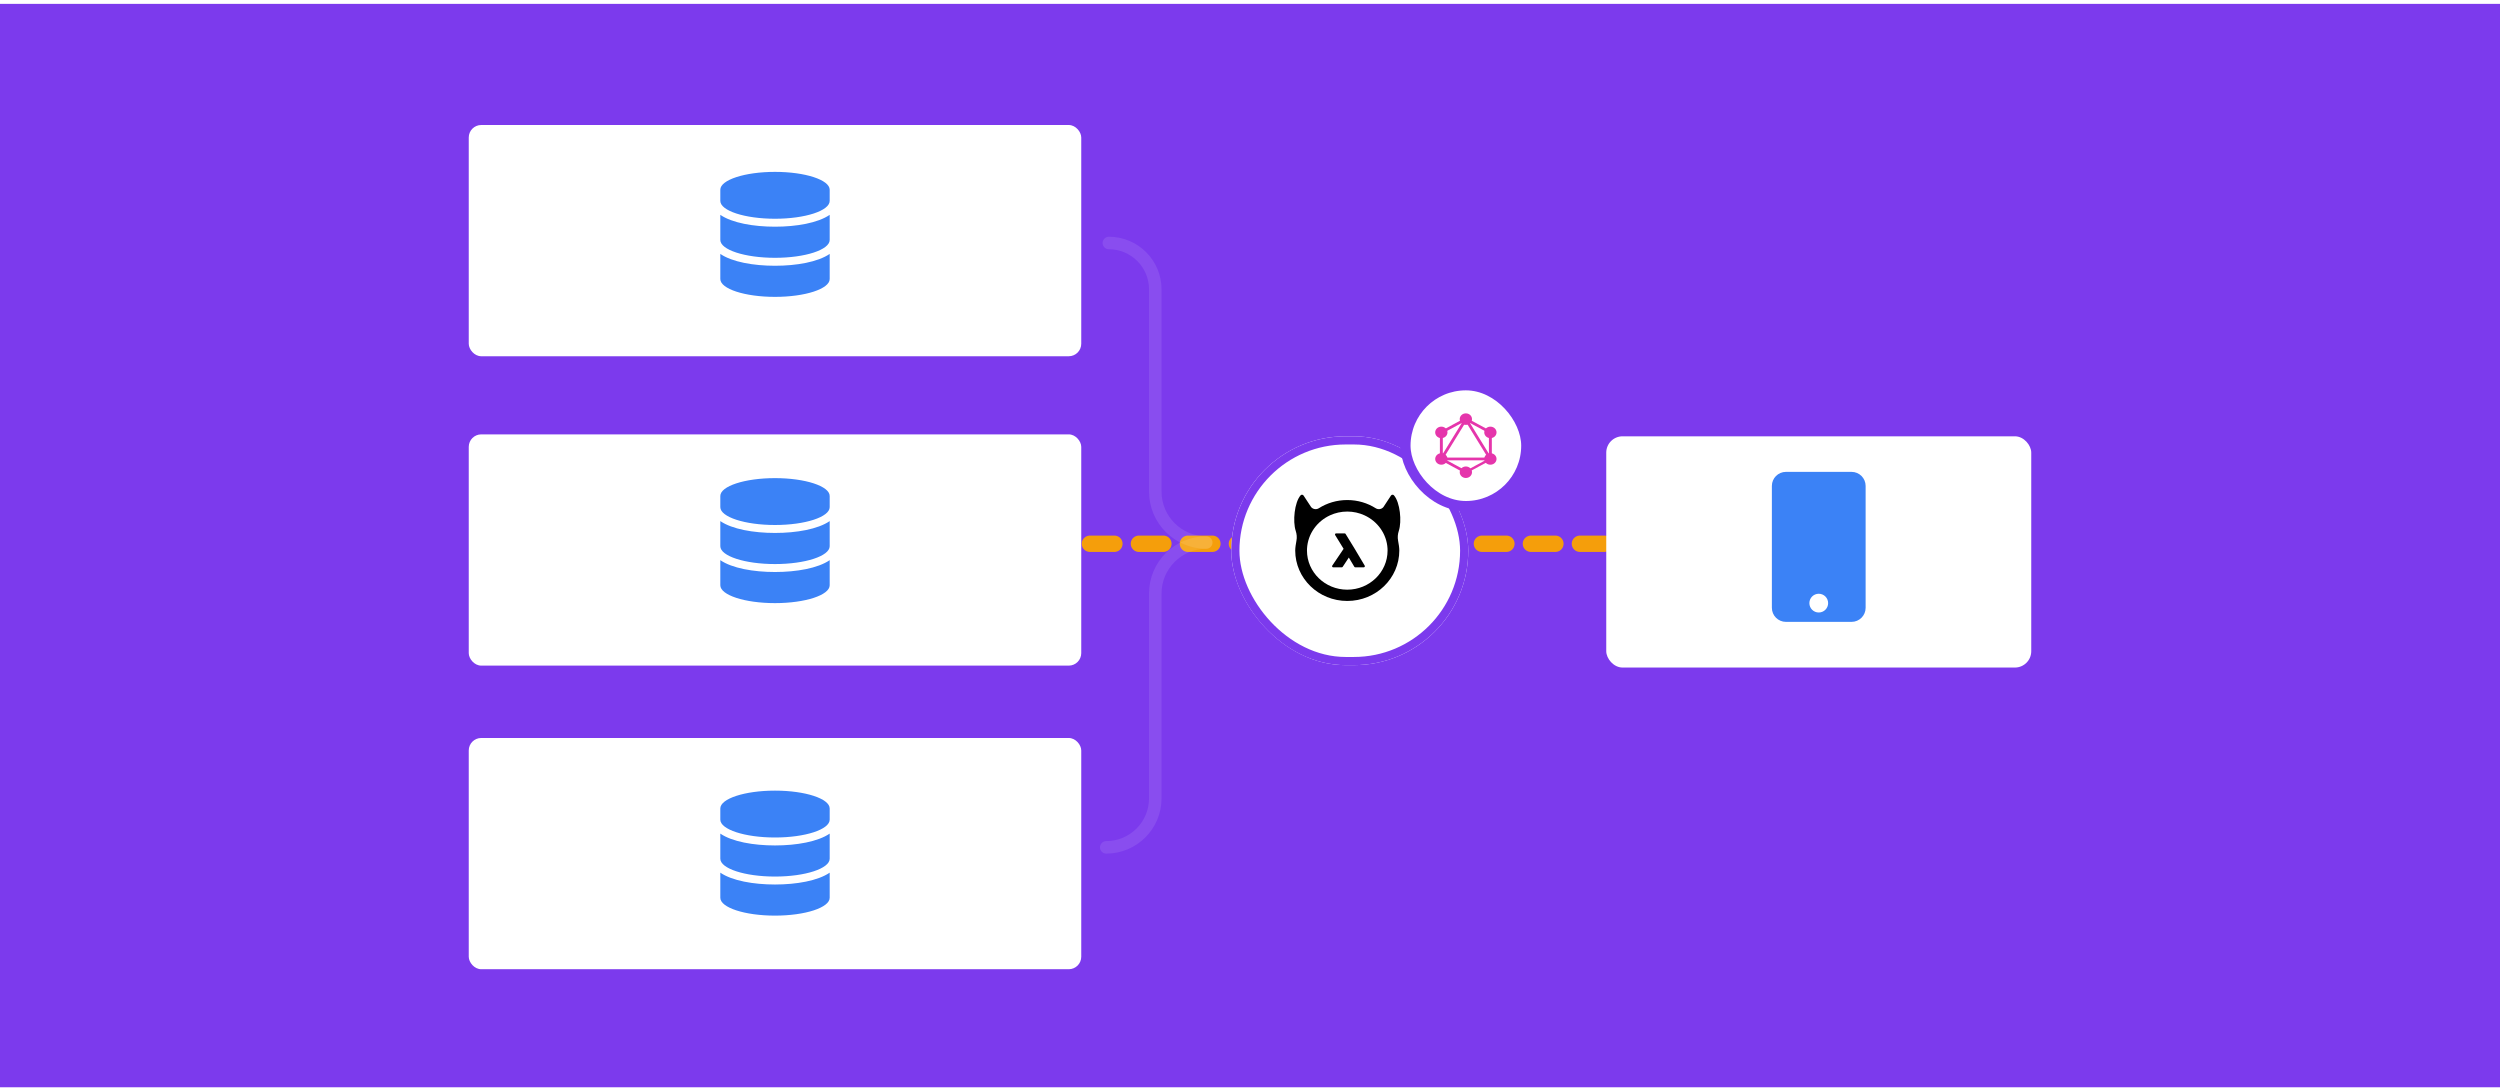 <svg width="400" height="174" viewBox="0 0 400 174" fill="none" xmlns="http://www.w3.org/2000/svg">
<g clip-path="url(#clip0_93_3199)">
<g filter="url(#filter0_dd_93_3199)">
<rect width="400" height="174" fill="#7C3AED"/>
</g>
<g filter="url(#filter1_d_93_3199)">
<rect x="75" y="68.5" width="98" height="37" rx="2" fill="white"/>
</g>
<path d="M132.75 79.357V81.143C132.75 82.716 128.831 84 124 84C119.169 84 115.25 82.716 115.25 81.143V79.357C115.25 77.784 119.169 76.5 124 76.5C128.831 76.5 132.75 77.784 132.75 79.357ZM132.75 83.375V87.393C132.75 88.966 128.831 90.25 124 90.25C119.169 90.25 115.25 88.966 115.25 87.393V83.375C117.13 84.67 120.571 85.272 124 85.272C127.429 85.272 130.87 84.67 132.75 83.375ZM132.75 89.625V93.643C132.75 95.216 128.831 96.5 124 96.5C119.169 96.5 115.25 95.216 115.25 93.643V89.625C117.13 90.92 120.571 91.522 124 91.522C127.429 91.522 130.87 90.92 132.75 89.625Z" fill="#3B82F6"/>
<g filter="url(#filter2_d_93_3199)">
<rect x="75" y="117.077" width="98" height="37" rx="2" fill="white"/>
</g>
<path d="M132.75 129.357V131.143C132.75 132.717 128.831 134 124 134C119.169 134 115.25 132.717 115.25 131.143V129.357C115.25 127.783 119.169 126.5 124 126.5C128.831 126.5 132.75 127.783 132.75 129.357ZM132.75 133.375V137.393C132.75 138.967 128.831 140.25 124 140.25C119.169 140.25 115.25 138.967 115.25 137.393V133.375C117.13 134.67 120.571 135.272 124 135.272C127.429 135.272 130.87 134.67 132.75 133.375ZM132.75 139.625V143.643C132.75 145.217 128.831 146.5 124 146.5C119.169 146.5 115.25 145.217 115.25 143.643V139.625C117.13 140.92 120.571 141.522 124 141.522C127.429 141.522 130.87 140.92 132.75 139.625Z" fill="#3B82F6"/>
<g filter="url(#filter3_d_93_3199)">
<rect x="75" y="19" width="98" height="37" rx="2" fill="white"/>
</g>
<path d="M132.75 30.357V32.143C132.75 33.717 128.831 35 124 35C119.169 35 115.25 33.717 115.25 32.143V30.357C115.25 28.784 119.169 27.5 124 27.5C128.831 27.5 132.75 28.784 132.75 30.357ZM132.75 34.375V38.393C132.75 39.967 128.831 41.25 124 41.25C119.169 41.25 115.25 39.967 115.25 38.393V34.375C117.13 35.67 120.571 36.272 124 36.272C127.429 36.272 130.87 35.67 132.75 34.375ZM132.75 40.625V44.643C132.75 46.217 128.831 47.5 124 47.5C119.169 47.5 115.25 46.217 115.25 44.643V40.625C117.13 41.92 120.571 42.522 124 42.522C127.429 42.522 130.87 41.92 132.75 40.625Z" fill="#3B82F6"/>
<line x1="174.385" y1="87" x2="272.462" y2="87" stroke="#F59E0B" stroke-width="2.615" stroke-linecap="round" stroke-dasharray="3.92 3.92"/>
<g filter="url(#filter4_d_93_3199)">
<rect x="257" y="68.5" width="68" height="37" rx="2.615" fill="white"/>
</g>
<path d="M296.25 75.5H285.75C284.508 75.5 283.5 76.508 283.5 77.75V97.25C283.5 98.492 284.508 99.5 285.75 99.5H296.25C297.492 99.5 298.5 98.492 298.5 97.25V77.75C298.5 76.508 297.492 75.5 296.25 75.5ZM291 98C290.17 98 289.5 97.33 289.5 96.5C289.5 95.67 290.17 95 291 95C291.83 95 292.5 95.67 292.5 96.5C292.5 97.33 291.83 98 291 98Z" fill="#3B82F6"/>
<g filter="url(#filter5_d_93_3199)">
<rect x="197" y="68.5" width="37.923" height="36.615" rx="18.308" fill="white"/>
<rect x="197.654" y="69.154" width="36.615" height="35.308" rx="17.654" stroke="#7C3AED" stroke-width="1.308"/>
</g>
<g clip-path="url(#clip1_93_3199)">
<path d="M223.808 84.942C224.312 83.419 224.009 80.375 223.031 79.253C222.903 79.106 222.663 79.127 222.557 79.288L221.351 81.123C221.052 81.49 220.515 81.574 220.113 81.318C218.805 80.489 217.242 80.006 215.563 80.006C213.883 80.006 212.32 80.489 211.013 81.318C210.61 81.574 210.073 81.488 209.774 81.123L208.569 79.288C208.463 79.127 208.222 79.106 208.095 79.253C207.116 80.375 206.813 83.419 207.317 84.942C207.484 85.448 207.532 85.983 207.432 86.506C207.335 87.022 207.235 87.648 207.235 88.08C207.235 92.538 210.965 96.154 215.563 96.154C220.163 96.154 223.89 92.54 223.89 88.08C223.89 87.645 223.793 87.022 223.693 86.506C223.594 85.983 223.641 85.448 223.808 84.942ZM215.563 94.349C212.008 94.349 209.116 91.545 209.116 88.099C209.116 87.986 209.121 87.874 209.125 87.763C209.255 85.415 210.725 83.406 212.807 82.449C213.643 82.063 214.578 81.849 215.563 81.849C216.548 81.849 217.483 82.065 218.32 82.451C220.403 83.408 221.873 85.417 222.003 87.763C222.009 87.874 222.011 87.986 222.011 88.099C222.009 91.545 219.117 94.349 215.563 94.349Z" fill="black"/>
<path d="M218.355 90.504L216.708 87.736L215.294 85.427C215.262 85.373 215.201 85.339 215.134 85.339H213.783C213.716 85.339 213.655 85.375 213.623 85.429C213.59 85.486 213.59 85.555 213.625 85.61L214.976 87.813L213.162 90.496C213.125 90.55 213.121 90.621 213.153 90.68C213.186 90.739 213.248 90.775 213.316 90.775H214.675C214.738 90.775 214.796 90.743 214.831 90.693L215.811 89.207L216.69 90.684C216.723 90.741 216.786 90.775 216.85 90.775H218.19C218.258 90.775 218.318 90.741 218.351 90.684C218.39 90.628 218.39 90.561 218.355 90.504Z" fill="black"/>
</g>
<rect x="224.882" y="61.651" width="19.314" height="19.314" rx="9.657" fill="white"/>
<g clip-path="url(#clip2_93_3199)">
<path d="M230.119 73.799L230.524 74.018L235.035 66.694L234.63 66.475L230.119 73.799Z" fill="#E535AB"/>
<path d="M239.048 73.214H230.026V73.652H239.048V73.214Z" fill="#E535AB"/>
<path d="M230.205 73.46L234.717 75.903L234.951 75.523L230.438 73.081L230.205 73.46Z" fill="#E535AB"/>
<path d="M234.125 67.095L238.637 69.537L238.871 69.157L234.358 66.715L234.125 67.095Z" fill="#E535AB"/>
<path d="M230.206 69.156L230.44 69.535L234.952 67.093L234.719 66.713L230.206 69.156Z" fill="#E535AB"/>
<path d="M234.043 66.694L238.554 74.018L238.959 73.799L234.448 66.475L234.043 66.694Z" fill="#E535AB"/>
<path d="M230.851 68.865H230.384V73.75H230.851V68.865Z" fill="#E535AB"/>
<path d="M238.693 68.865H238.225V73.75H238.693V68.865Z" fill="#E535AB"/>
<path d="M234.433 75.386L234.637 75.718L238.562 73.593L238.358 73.262L234.433 75.386Z" fill="#E535AB"/>
<path d="M239.312 73.893C239.042 74.334 238.439 74.484 237.969 74.231C237.498 73.977 237.338 73.412 237.608 72.971C237.879 72.53 238.481 72.38 238.952 72.633C239.425 72.889 239.586 73.452 239.312 73.893Z" fill="#E535AB"/>
<path d="M231.465 69.644C231.195 70.085 230.592 70.236 230.122 69.982C229.652 69.729 229.491 69.164 229.761 68.723C230.032 68.282 230.635 68.131 231.105 68.385C231.575 68.641 231.736 69.203 231.465 69.644Z" fill="#E535AB"/>
<path d="M229.764 73.893C229.494 73.452 229.654 72.889 230.125 72.633C230.595 72.38 231.195 72.53 231.468 72.971C231.739 73.412 231.578 73.975 231.108 74.231C230.635 74.484 230.035 74.334 229.764 73.893Z" fill="#E535AB"/>
<path d="M237.611 69.644C237.341 69.203 237.501 68.641 237.972 68.385C238.442 68.131 239.042 68.282 239.315 68.723C239.586 69.164 239.425 69.726 238.955 69.982C238.484 70.236 237.882 70.085 237.611 69.644Z" fill="#E535AB"/>
<path d="M234.538 76.478C233.995 76.478 233.555 76.066 233.555 75.556C233.555 75.047 233.995 74.635 234.538 74.635C235.082 74.635 235.521 75.047 235.521 75.556C235.521 76.063 235.082 76.478 234.538 76.478Z" fill="#E535AB"/>
<path d="M234.538 67.981C233.995 67.981 233.555 67.569 233.555 67.059C233.555 66.549 233.995 66.138 234.538 66.138C235.082 66.138 235.521 66.549 235.521 67.059C235.521 67.569 235.082 67.981 234.538 67.981Z" fill="#E535AB"/>
</g>
<rect x="224.882" y="61.651" width="19.314" height="19.314" rx="9.657" stroke="#7C3AED" stroke-width="1.609"/>
<path d="M177 135.577V135.577C181.333 135.577 184.846 132.064 184.846 127.731V94.962C184.846 90.458 188.497 86.808 193 86.808V86.808" stroke="white" stroke-opacity="0.1" stroke-width="2" stroke-miterlimit="0" stroke-linecap="round" stroke-linejoin="bevel"/>
<path d="M177.418 38.878V38.878C181.52 38.878 184.846 42.204 184.846 46.307V78.654C184.846 83.157 188.497 86.808 193 86.808V86.808" stroke="white" stroke-opacity="0.1" stroke-width="2" stroke-miterlimit="0" stroke-linecap="round" stroke-linejoin="bevel"/>
</g>
<defs>
<filter id="filter0_dd_93_3199" x="-0.938" y="-0.625" width="401.875" height="175.875" filterUnits="userSpaceOnUse" color-interpolation-filters="sRGB">
<feFlood flood-opacity="0" result="BackgroundImageFix"/>
<feColorMatrix in="SourceAlpha" type="matrix" values="0 0 0 0 0 0 0 0 0 0 0 0 0 0 0 0 0 0 127 0" result="hardAlpha"/>
<feMorphology radius="0.312" operator="erode" in="SourceAlpha" result="effect1_dropShadow_93_3199"/>
<feOffset dy="0.312"/>
<feGaussianBlur stdDeviation="0.312"/>
<feComposite in2="hardAlpha" operator="out"/>
<feColorMatrix type="matrix" values="0 0 0 0 0 0 0 0 0 0 0 0 0 0 0 0 0 0 0.1 0"/>
<feBlend mode="normal" in2="BackgroundImageFix" result="effect1_dropShadow_93_3199"/>
<feColorMatrix in="SourceAlpha" type="matrix" values="0 0 0 0 0 0 0 0 0 0 0 0 0 0 0 0 0 0 127 0" result="hardAlpha"/>
<feOffset dy="0.312"/>
<feGaussianBlur stdDeviation="0.469"/>
<feComposite in2="hardAlpha" operator="out"/>
<feColorMatrix type="matrix" values="0 0 0 0 0 0 0 0 0 0 0 0 0 0 0 0 0 0 0.1 0"/>
<feBlend mode="normal" in2="effect1_dropShadow_93_3199" result="effect2_dropShadow_93_3199"/>
<feBlend mode="normal" in="SourceGraphic" in2="effect2_dropShadow_93_3199" result="shape"/>
</filter>
<filter id="filter1_d_93_3199" x="73" y="67.5" width="102" height="41" filterUnits="userSpaceOnUse" color-interpolation-filters="sRGB">
<feFlood flood-opacity="0" result="BackgroundImageFix"/>
<feColorMatrix in="SourceAlpha" type="matrix" values="0 0 0 0 0 0 0 0 0 0 0 0 0 0 0 0 0 0 127 0" result="hardAlpha"/>
<feOffset dy="1"/>
<feGaussianBlur stdDeviation="1"/>
<feComposite in2="hardAlpha" operator="out"/>
<feColorMatrix type="matrix" values="0 0 0 0 0 0 0 0 0 0 0 0 0 0 0 0 0 0 0.05 0"/>
<feBlend mode="normal" in2="BackgroundImageFix" result="effect1_dropShadow_93_3199"/>
<feBlend mode="normal" in="SourceGraphic" in2="effect1_dropShadow_93_3199" result="shape"/>
</filter>
<filter id="filter2_d_93_3199" x="73" y="116.077" width="102" height="41" filterUnits="userSpaceOnUse" color-interpolation-filters="sRGB">
<feFlood flood-opacity="0" result="BackgroundImageFix"/>
<feColorMatrix in="SourceAlpha" type="matrix" values="0 0 0 0 0 0 0 0 0 0 0 0 0 0 0 0 0 0 127 0" result="hardAlpha"/>
<feOffset dy="1"/>
<feGaussianBlur stdDeviation="1"/>
<feComposite in2="hardAlpha" operator="out"/>
<feColorMatrix type="matrix" values="0 0 0 0 0 0 0 0 0 0 0 0 0 0 0 0 0 0 0.05 0"/>
<feBlend mode="normal" in2="BackgroundImageFix" result="effect1_dropShadow_93_3199"/>
<feBlend mode="normal" in="SourceGraphic" in2="effect1_dropShadow_93_3199" result="shape"/>
</filter>
<filter id="filter3_d_93_3199" x="73" y="18" width="102" height="41" filterUnits="userSpaceOnUse" color-interpolation-filters="sRGB">
<feFlood flood-opacity="0" result="BackgroundImageFix"/>
<feColorMatrix in="SourceAlpha" type="matrix" values="0 0 0 0 0 0 0 0 0 0 0 0 0 0 0 0 0 0 127 0" result="hardAlpha"/>
<feOffset dy="1"/>
<feGaussianBlur stdDeviation="1"/>
<feComposite in2="hardAlpha" operator="out"/>
<feColorMatrix type="matrix" values="0 0 0 0 0 0 0 0 0 0 0 0 0 0 0 0 0 0 0.05 0"/>
<feBlend mode="normal" in2="BackgroundImageFix" result="effect1_dropShadow_93_3199"/>
<feBlend mode="normal" in="SourceGraphic" in2="effect1_dropShadow_93_3199" result="shape"/>
</filter>
<filter id="filter4_d_93_3199" x="254.385" y="67.192" width="73.231" height="42.231" filterUnits="userSpaceOnUse" color-interpolation-filters="sRGB">
<feFlood flood-opacity="0" result="BackgroundImageFix"/>
<feColorMatrix in="SourceAlpha" type="matrix" values="0 0 0 0 0 0 0 0 0 0 0 0 0 0 0 0 0 0 127 0" result="hardAlpha"/>
<feOffset dy="1.308"/>
<feGaussianBlur stdDeviation="1.308"/>
<feComposite in2="hardAlpha" operator="out"/>
<feColorMatrix type="matrix" values="0 0 0 0 0 0 0 0 0 0 0 0 0 0 0 0 0 0 0.05 0"/>
<feBlend mode="normal" in2="BackgroundImageFix" result="effect1_dropShadow_93_3199"/>
<feBlend mode="normal" in="SourceGraphic" in2="effect1_dropShadow_93_3199" result="shape"/>
</filter>
<filter id="filter5_d_93_3199" x="194.385" y="67.192" width="43.154" height="41.846" filterUnits="userSpaceOnUse" color-interpolation-filters="sRGB">
<feFlood flood-opacity="0" result="BackgroundImageFix"/>
<feColorMatrix in="SourceAlpha" type="matrix" values="0 0 0 0 0 0 0 0 0 0 0 0 0 0 0 0 0 0 127 0" result="hardAlpha"/>
<feOffset dy="1.308"/>
<feGaussianBlur stdDeviation="1.308"/>
<feComposite in2="hardAlpha" operator="out"/>
<feColorMatrix type="matrix" values="0 0 0 0 0 0 0 0 0 0 0 0 0 0 0 0 0 0 0.05 0"/>
<feBlend mode="normal" in2="BackgroundImageFix" result="effect1_dropShadow_93_3199"/>
<feBlend mode="normal" in="SourceGraphic" in2="effect1_dropShadow_93_3199" result="shape"/>
</filter>
<clipPath id="clip0_93_3199">
<rect width="400" height="174" fill="white"/>
</clipPath>
<clipPath id="clip1_93_3199">
<rect width="17" height="17" fill="white" transform="translate(207.077 79.154)"/>
</clipPath>
<clipPath id="clip2_93_3199">
<rect width="11.266" height="10.562" fill="white" transform="translate(228.905 66.027)"/>
</clipPath>
</defs>
</svg>
